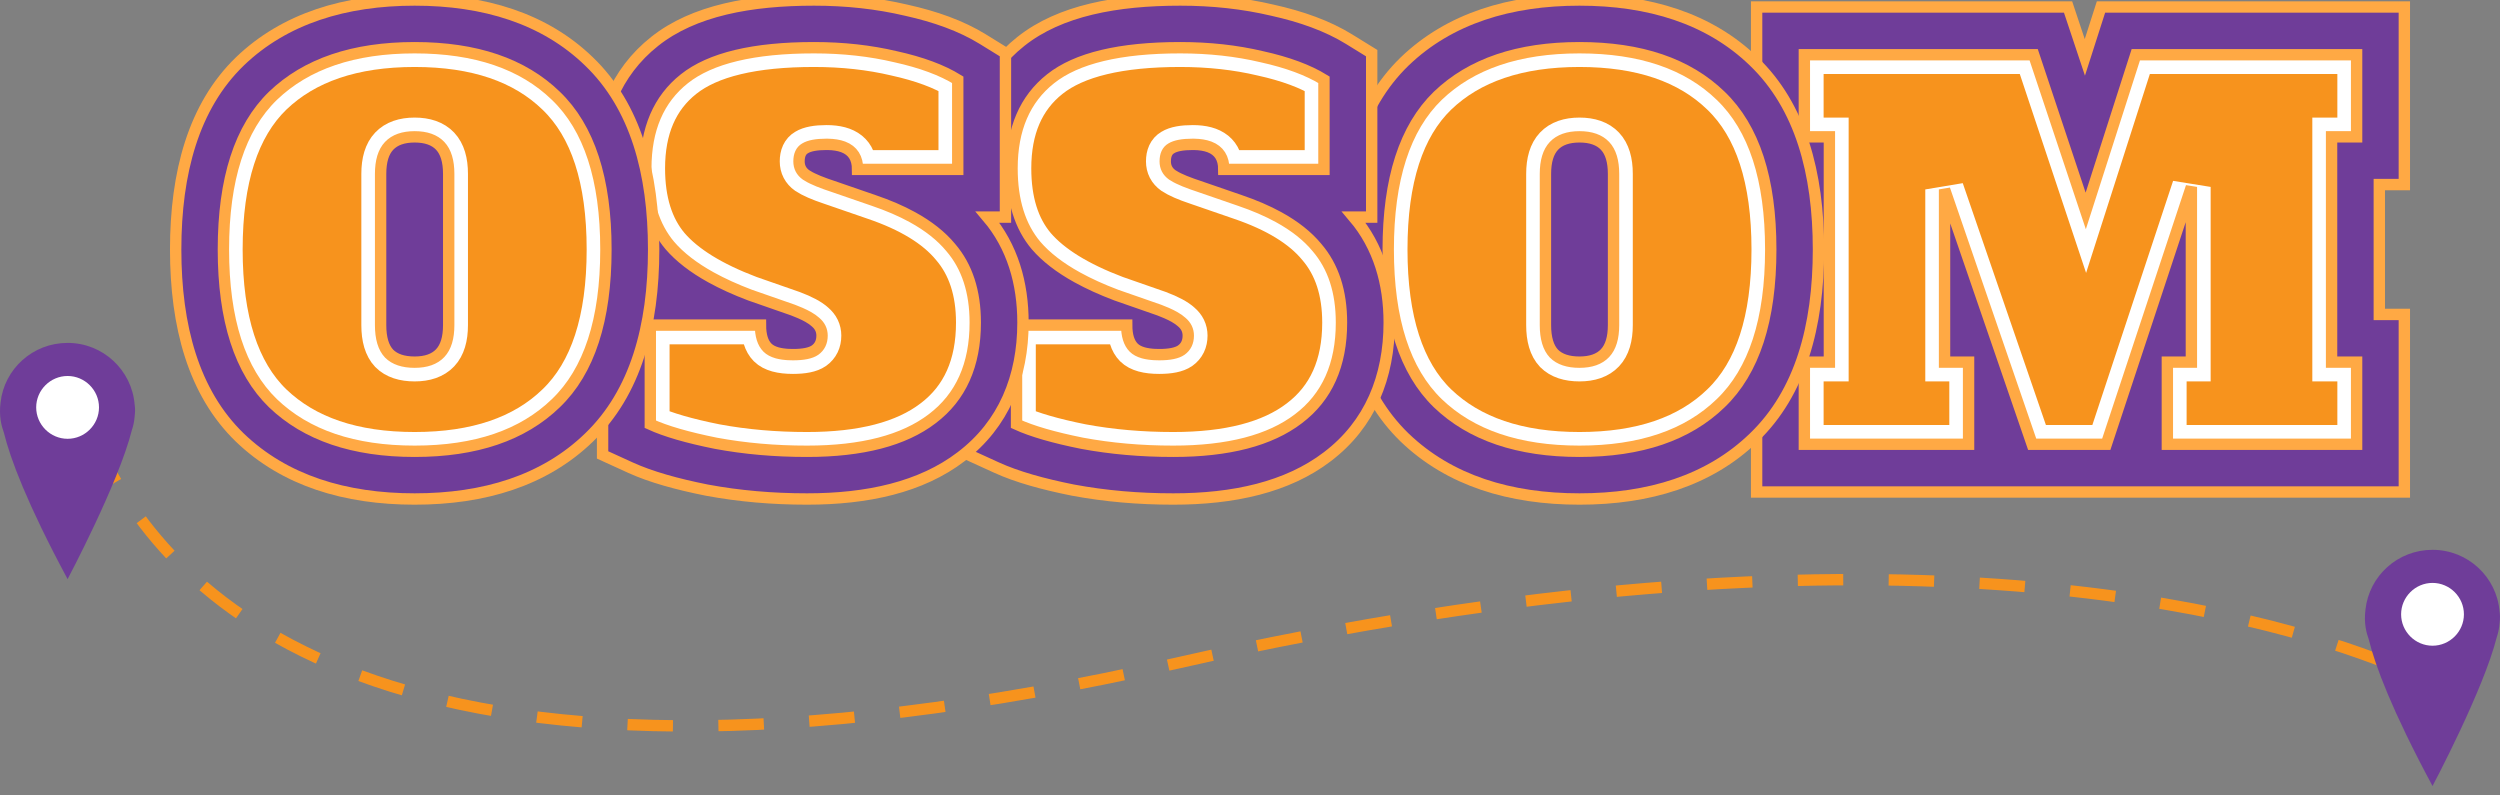 <svg width="220" height="70" viewBox="0 0 220 70" fill="none" xmlns="http://www.w3.org/2000/svg">
<rect x="0" y="0" width="220" height="70" fill="#808080" stroke="none"/>
<path d="M207.382 12.042H205.179V31.87H207.382V39.096H190.727V31.87H192.842V16.448L185.352 39.096H178.831L171.12 16.669V31.87H173.235V39.096H158.783V31.87H160.986V12.042H158.783V4.816H178.963L183.545 18.563L187.951 4.816H207.382V12.042Z" fill="#F7931D" stroke="white" stroke-width="3.39"/>
<path d="M205.179 12.042H207.382V4.816H187.951L183.545 18.563L178.963 4.816H158.783V12.042H160.986V31.869H158.783V39.095H173.235V31.869H171.12V16.668L178.831 39.095H185.352L192.842 16.448V31.869H190.727V39.095H207.382V31.869H205.179V12.042ZM209.379 27.67H211.582V43.295H154.583V27.67H156.786V16.241H154.583V0.616H181.99L183.467 5.048L184.887 0.616H211.582V16.241H209.379V27.67Z" fill="#6F3D99"/>
<path d="M205.179 12.042H207.382V4.816H187.951L183.545 18.563L178.963 4.816H158.783V12.042H160.986V31.869H158.783V39.095H173.235V31.869H171.12V16.668L178.831 39.095H185.352L192.842 16.448V31.869H190.727V39.095H207.382V31.869H205.179V12.042ZM209.379 27.67H211.582V43.295H154.583V27.67H156.786V16.241H154.583V0.616H181.99L183.467 5.048L184.887 0.616H211.582V16.241H209.379V27.67Z" stroke="#FFA944"/>
<path d="M138.995 39.712C133.62 39.712 129.463 38.302 126.526 35.483C123.618 32.663 122.164 28.154 122.164 21.956C122.164 15.758 123.618 11.249 126.526 8.429C129.463 5.609 133.62 4.199 138.995 4.199C144.371 4.199 148.512 5.609 151.42 8.429C154.358 11.249 155.826 15.758 155.826 21.956C155.826 28.154 154.358 32.663 151.42 35.483C148.512 38.302 144.371 39.712 138.995 39.712ZM138.995 31.869C139.994 31.869 140.743 31.605 141.242 31.076C141.742 30.548 141.991 29.725 141.991 28.609V15.303C141.991 14.186 141.742 13.364 141.242 12.835C140.743 12.306 139.994 12.042 138.995 12.042C137.996 12.042 137.247 12.306 136.748 12.835C136.249 13.364 135.999 14.186 135.999 15.303V28.609C135.999 29.755 136.249 30.592 136.748 31.12C137.247 31.62 137.996 31.869 138.995 31.869Z" fill="#F7931D" stroke="white" stroke-width="3.39"/>
<path d="M123.61 38.505L123.602 38.498C119.534 34.552 117.964 28.697 117.964 21.956C117.964 15.215 119.534 9.36 123.602 5.415L123.61 5.407L123.618 5.4C127.562 1.613 132.893 0 138.995 0C145.09 0 150.416 1.61 154.336 5.407C158.439 9.351 160.026 15.209 160.026 21.956C160.026 28.703 158.439 34.561 154.336 38.505C150.416 42.302 145.091 43.912 138.995 43.912C132.893 43.912 127.562 42.299 123.618 38.512L123.61 38.505ZM151.42 8.429C148.512 5.609 144.371 4.199 138.995 4.199C133.62 4.199 129.463 5.609 126.526 8.429C123.618 11.249 122.164 15.758 122.164 21.956C122.164 28.154 123.618 32.663 126.526 35.483C129.463 38.303 133.62 39.713 138.995 39.713C144.371 39.713 148.512 38.303 151.42 35.483C154.358 32.663 155.826 28.154 155.826 21.956C155.826 15.758 154.358 11.249 151.42 8.429ZM136.748 31.121C136.249 30.592 135.999 29.755 135.999 28.609V15.303C135.999 14.187 136.249 13.364 136.748 12.835C137.247 12.307 137.996 12.042 138.995 12.042C139.994 12.042 140.743 12.307 141.242 12.835C141.742 13.364 141.991 14.187 141.991 15.303V28.609C141.991 29.726 141.742 30.548 141.242 31.077C140.743 31.605 139.994 31.87 138.995 31.87C137.996 31.87 137.247 31.62 136.748 31.121Z" fill="#6F3D99"/>
<path d="M123.61 38.505L123.602 38.498C119.534 34.552 117.964 28.697 117.964 21.956C117.964 15.215 119.534 9.36 123.602 5.415L123.61 5.407L123.618 5.4C127.562 1.613 132.893 0 138.995 0C145.09 0 150.416 1.61 154.336 5.407C158.439 9.351 160.026 15.209 160.026 21.956C160.026 28.703 158.439 34.561 154.336 38.505C150.416 42.302 145.091 43.912 138.995 43.912C132.893 43.912 127.562 42.299 123.618 38.512L123.61 38.505ZM151.42 8.429C148.512 5.609 144.371 4.199 138.995 4.199C133.62 4.199 129.463 5.609 126.526 8.429C123.618 11.249 122.164 15.758 122.164 21.956C122.164 28.154 123.618 32.663 126.526 35.483C129.463 38.303 133.62 39.713 138.995 39.713C144.371 39.713 148.512 38.303 151.42 35.483C154.358 32.663 155.826 28.154 155.826 21.956C155.826 15.758 154.358 11.249 151.42 8.429ZM136.748 31.121C136.249 30.592 135.999 29.755 135.999 28.609V15.303C135.999 14.187 136.249 13.364 136.748 12.835C137.247 12.307 137.996 12.042 138.995 12.042C139.994 12.042 140.743 12.307 141.242 12.835C141.742 13.364 141.991 14.187 141.991 15.303V28.609C141.991 29.726 141.742 30.548 141.242 31.077C140.743 31.605 139.994 31.87 138.995 31.87C137.996 31.87 137.247 31.62 136.748 31.121Z" stroke="#FFA944"/>
<path d="M103.246 39.712C100.426 39.712 97.753 39.477 95.227 39.007C92.73 38.508 90.806 37.95 89.455 37.333V28.609H99.148C99.148 29.52 99.354 30.18 99.765 30.592C100.176 31.003 100.925 31.209 102.012 31.209C102.923 31.209 103.569 31.076 103.951 30.812C104.362 30.518 104.568 30.092 104.568 29.534C104.568 29.064 104.377 28.668 103.995 28.345C103.613 27.992 102.952 27.64 102.012 27.287L98.223 25.965C94.962 24.732 92.612 23.278 91.173 21.603C89.763 19.929 89.058 17.667 89.058 14.818C89.058 11.352 90.189 8.723 92.451 6.931C94.742 5.11 98.546 4.199 103.863 4.199C106.418 4.199 108.812 4.464 111.045 4.992C113.306 5.492 115.128 6.167 116.508 7.019V14.906H107.696C107.696 13.437 106.785 12.703 104.964 12.703C104.083 12.703 103.451 12.82 103.07 13.056C102.717 13.261 102.541 13.643 102.541 14.201C102.541 14.7 102.746 15.097 103.158 15.391C103.598 15.684 104.303 15.993 105.273 16.316L109.106 17.638C112.22 18.695 114.481 20.076 115.891 21.78C117.331 23.454 118.05 25.657 118.05 28.389C118.05 32.119 116.787 34.939 114.261 36.848C111.764 38.758 108.093 39.712 103.246 39.712Z" fill="#F7931D" stroke="white" stroke-width="3.39"/>
<path d="M94.431 43.131L94.403 43.126C91.78 42.601 89.492 41.967 87.711 41.154L85.255 40.033V24.41H88.048C88.028 24.387 88.008 24.364 87.989 24.341L87.975 24.325L87.961 24.309C85.742 21.674 84.859 18.354 84.859 14.818C84.859 10.358 86.37 6.393 89.841 3.642C93.275 0.914 98.282 0 103.863 0C106.696 0 109.407 0.292 111.981 0.899C114.51 1.46 116.809 2.27 118.713 3.445L120.708 4.676V19.106H119.13C121.33 21.7 122.25 24.928 122.25 28.389C122.25 33.167 120.567 37.342 116.803 40.192C113.273 42.887 108.539 43.912 103.246 43.912C100.193 43.912 97.261 43.658 94.459 43.136L94.431 43.131ZM116.508 14.906V7.019C115.128 6.168 113.307 5.492 111.045 4.993C108.812 4.464 106.418 4.199 103.863 4.199C98.546 4.199 94.742 5.11 92.451 6.931C90.189 8.723 89.058 11.352 89.058 14.818C89.058 17.667 89.763 19.929 91.173 21.604C92.047 22.62 93.257 23.556 94.802 24.41C95.802 24.962 96.942 25.481 98.223 25.966L102.012 27.287C102.245 27.375 102.46 27.462 102.658 27.549C102.917 27.663 103.147 27.776 103.348 27.89C103.615 28.042 103.831 28.193 103.995 28.345C104.377 28.668 104.568 29.064 104.568 29.535C104.568 30.093 104.362 30.519 103.951 30.812C103.569 31.077 102.923 31.209 102.012 31.209C101.862 31.209 101.719 31.205 101.582 31.197C101.511 31.193 101.443 31.188 101.376 31.182C101.199 31.166 101.034 31.143 100.881 31.112C100.816 31.099 100.753 31.085 100.693 31.07C100.662 31.062 100.632 31.054 100.603 31.046C100.244 30.943 99.965 30.792 99.765 30.592C99.354 30.181 99.148 29.52 99.148 28.609H89.455V37.333C90.806 37.95 92.73 38.508 95.227 39.008C97.753 39.478 100.426 39.713 103.246 39.713C108.093 39.713 111.764 38.758 114.261 36.849C116.787 34.939 118.05 32.119 118.05 28.389C118.05 25.657 117.331 23.454 115.891 21.78C115.061 20.776 113.935 19.885 112.514 19.106C111.522 18.562 110.386 18.073 109.106 17.638L105.273 16.316C105.188 16.288 105.105 16.26 105.024 16.232L104.964 16.211L104.896 16.187C104.432 16.022 104.039 15.861 103.716 15.704C103.639 15.667 103.566 15.629 103.497 15.592C103.37 15.524 103.257 15.457 103.158 15.391C102.747 15.097 102.541 14.701 102.541 14.201C102.541 13.643 102.717 13.261 103.07 13.056C103.449 12.822 104.076 12.704 104.95 12.703L104.964 12.703C105.002 12.703 105.04 12.704 105.077 12.704C105.597 12.713 106.04 12.785 106.405 12.918L106.414 12.922L106.44 12.931C107.277 13.252 107.696 13.91 107.696 14.906H116.508Z" fill="#6F3D99"/>
<path d="M94.431 43.131L94.403 43.126C91.78 42.601 89.492 41.967 87.711 41.154L85.255 40.033V24.41H88.048C88.028 24.387 88.008 24.364 87.989 24.341L87.975 24.325L87.961 24.309C85.742 21.674 84.859 18.354 84.859 14.818C84.859 10.358 86.37 6.393 89.841 3.642C93.275 0.914 98.282 0 103.863 0C106.696 0 109.407 0.292 111.981 0.899C114.51 1.46 116.809 2.27 118.713 3.445L120.708 4.676V19.106H119.13C121.33 21.7 122.25 24.928 122.25 28.389C122.25 33.167 120.567 37.342 116.803 40.192C113.273 42.887 108.539 43.912 103.246 43.912C100.193 43.912 97.261 43.658 94.459 43.136L94.431 43.131ZM116.508 14.906V7.019C115.128 6.168 113.307 5.492 111.045 4.993C108.812 4.464 106.418 4.199 103.863 4.199C98.546 4.199 94.742 5.11 92.451 6.931C90.189 8.723 89.058 11.352 89.058 14.818C89.058 17.667 89.763 19.929 91.173 21.604C92.047 22.62 93.257 23.556 94.802 24.41C95.802 24.962 96.942 25.481 98.223 25.966L102.012 27.287C102.245 27.375 102.46 27.462 102.658 27.549C102.917 27.663 103.147 27.776 103.348 27.89C103.615 28.042 103.831 28.193 103.995 28.345C104.377 28.668 104.568 29.064 104.568 29.535C104.568 30.093 104.362 30.519 103.951 30.812C103.569 31.077 102.923 31.209 102.012 31.209C101.862 31.209 101.719 31.205 101.582 31.197C101.511 31.193 101.443 31.188 101.376 31.182C101.199 31.166 101.034 31.143 100.881 31.112C100.816 31.099 100.753 31.085 100.693 31.07C100.662 31.062 100.632 31.054 100.603 31.046C100.244 30.943 99.965 30.792 99.765 30.592C99.354 30.181 99.148 29.52 99.148 28.609H89.455V37.333C90.806 37.95 92.73 38.508 95.227 39.008C97.753 39.478 100.426 39.713 103.246 39.713C108.093 39.713 111.764 38.758 114.261 36.849C116.787 34.939 118.05 32.119 118.05 28.389C118.05 25.657 117.331 23.454 115.891 21.78C115.061 20.776 113.935 19.885 112.514 19.106C111.522 18.562 110.386 18.073 109.106 17.638L105.273 16.316C105.188 16.288 105.105 16.26 105.024 16.232L104.964 16.211L104.896 16.187C104.432 16.022 104.039 15.861 103.716 15.704C103.639 15.667 103.566 15.629 103.497 15.592C103.37 15.524 103.257 15.457 103.158 15.391C102.747 15.097 102.541 14.701 102.541 14.201C102.541 13.643 102.717 13.261 103.07 13.056C103.449 12.822 104.076 12.704 104.95 12.703L104.964 12.703C105.002 12.703 105.04 12.704 105.077 12.704C105.597 12.713 106.04 12.785 106.405 12.918L106.414 12.922L106.44 12.931C107.277 13.252 107.696 13.91 107.696 14.906H116.508Z" stroke="#FFA944"/>
<path d="M71.018 39.712C68.198 39.712 65.525 39.477 62.999 39.007C60.502 38.508 58.578 37.95 57.227 37.333V28.609H66.921C66.921 29.52 67.126 30.18 67.537 30.592C67.949 31.003 68.698 31.209 69.784 31.209C70.695 31.209 71.341 31.076 71.723 30.812C72.134 30.518 72.34 30.092 72.34 29.534C72.34 29.064 72.149 28.668 71.767 28.345C71.385 27.992 70.725 27.64 69.784 27.287L65.995 25.965C62.735 24.732 60.385 23.278 58.946 21.603C57.535 19.929 56.831 17.667 56.831 14.818C56.831 11.352 57.962 8.723 60.223 6.931C62.514 5.11 66.318 4.199 71.635 4.199C74.191 4.199 76.585 4.464 78.817 4.992C81.079 5.492 82.9 6.167 84.281 7.019V14.906H75.468C75.468 13.437 74.558 12.703 72.737 12.703C71.855 12.703 71.224 12.82 70.842 13.056C70.49 13.261 70.313 13.643 70.313 14.201C70.313 14.7 70.519 15.097 70.93 15.391C71.371 15.684 72.076 15.993 73.045 16.316L76.878 17.638C79.992 18.695 82.254 20.076 83.664 21.78C85.103 23.454 85.823 25.657 85.823 28.389C85.823 32.119 84.56 34.939 82.033 36.848C79.537 38.758 75.865 39.712 71.018 39.712Z" fill="#F7931D" stroke="white" stroke-width="3.39"/>
<path d="M62.203 43.131L62.176 43.126C59.552 42.601 57.264 41.967 55.483 41.154L53.028 40.033V24.41H55.821C55.801 24.387 55.781 24.364 55.761 24.341L55.747 24.325L55.733 24.309C53.514 21.674 52.631 18.354 52.631 14.818C52.631 10.358 54.142 6.393 57.613 3.642C61.047 0.914 66.054 0 71.635 0C74.469 0 77.18 0.292 79.754 0.899C82.283 1.46 84.581 2.27 86.486 3.445L88.48 4.676V19.106H86.903C89.102 21.7 90.022 24.928 90.022 28.389C90.022 33.167 88.339 37.342 84.575 40.191C81.045 42.887 76.312 43.912 71.018 43.912C67.965 43.912 65.034 43.658 62.231 43.136L62.203 43.131ZM84.281 14.906V7.019C82.9 6.168 81.079 5.492 78.817 4.993C76.585 4.464 74.191 4.199 71.635 4.199C66.318 4.199 62.514 5.11 60.223 6.931C57.962 8.723 56.831 11.352 56.831 14.818C56.831 17.667 57.536 19.929 58.946 21.604C59.819 22.62 61.029 23.556 62.575 24.41C63.574 24.962 64.715 25.481 65.995 25.966L69.785 27.287C70.017 27.375 70.232 27.462 70.43 27.549C70.689 27.663 70.919 27.776 71.12 27.89C71.387 28.042 71.603 28.193 71.767 28.345C72.149 28.668 72.34 29.064 72.34 29.535C72.34 30.093 72.135 30.519 71.723 30.812C71.341 31.077 70.695 31.209 69.785 31.209C69.635 31.209 69.491 31.205 69.354 31.197C69.284 31.193 69.215 31.188 69.148 31.182C68.972 31.166 68.807 31.143 68.654 31.112C68.589 31.099 68.526 31.085 68.465 31.07C68.435 31.062 68.405 31.054 68.375 31.046C68.016 30.943 67.737 30.792 67.537 30.592C67.126 30.181 66.921 29.52 66.921 28.609H57.227V37.333C58.578 37.95 60.502 38.508 62.999 39.008C65.525 39.478 68.198 39.713 71.018 39.713C75.865 39.713 79.537 38.758 82.034 36.849C84.56 34.939 85.823 32.119 85.823 28.389C85.823 25.657 85.103 23.454 83.664 21.78C82.833 20.776 81.707 19.885 80.286 19.106C79.294 18.562 78.158 18.073 76.878 17.638L73.045 16.316C72.96 16.288 72.877 16.26 72.796 16.232L72.737 16.211L72.668 16.187C72.205 16.022 71.812 15.861 71.489 15.704C71.412 15.667 71.338 15.629 71.269 15.592C71.142 15.524 71.03 15.457 70.93 15.391C70.519 15.097 70.313 14.701 70.313 14.201C70.313 13.643 70.49 13.261 70.842 13.056C71.222 12.822 71.848 12.704 72.722 12.703L72.737 12.703C72.775 12.703 72.812 12.704 72.849 12.704C73.37 12.713 73.812 12.785 74.178 12.918L74.186 12.922L74.212 12.931C75.05 13.252 75.468 13.91 75.468 14.906H84.281Z" fill="#6F3D99"/>
<path d="M62.203 43.131L62.176 43.126C59.552 42.601 57.264 41.967 55.483 41.154L53.028 40.033V24.41H55.821C55.801 24.387 55.781 24.364 55.761 24.341L55.747 24.325L55.733 24.309C53.514 21.674 52.631 18.354 52.631 14.818C52.631 10.358 54.142 6.393 57.613 3.642C61.047 0.914 66.054 0 71.635 0C74.469 0 77.18 0.292 79.754 0.899C82.283 1.46 84.581 2.27 86.486 3.445L88.48 4.676V19.106H86.903C89.102 21.7 90.022 24.928 90.022 28.389C90.022 33.167 88.339 37.342 84.575 40.191C81.045 42.887 76.312 43.912 71.018 43.912C67.965 43.912 65.034 43.658 62.231 43.136L62.203 43.131ZM84.281 14.906V7.019C82.9 6.168 81.079 5.492 78.817 4.993C76.585 4.464 74.191 4.199 71.635 4.199C66.318 4.199 62.514 5.11 60.223 6.931C57.962 8.723 56.831 11.352 56.831 14.818C56.831 17.667 57.536 19.929 58.946 21.604C59.819 22.62 61.029 23.556 62.575 24.41C63.574 24.962 64.715 25.481 65.995 25.966L69.785 27.287C70.017 27.375 70.232 27.462 70.43 27.549C70.689 27.663 70.919 27.776 71.12 27.89C71.387 28.042 71.603 28.193 71.767 28.345C72.149 28.668 72.34 29.064 72.34 29.535C72.34 30.093 72.135 30.519 71.723 30.812C71.341 31.077 70.695 31.209 69.785 31.209C69.635 31.209 69.491 31.205 69.354 31.197C69.284 31.193 69.215 31.188 69.148 31.182C68.972 31.166 68.807 31.143 68.654 31.112C68.589 31.099 68.526 31.085 68.465 31.07C68.435 31.062 68.405 31.054 68.375 31.046C68.016 30.943 67.737 30.792 67.537 30.592C67.126 30.181 66.921 29.52 66.921 28.609H57.227V37.333C58.578 37.95 60.502 38.508 62.999 39.008C65.525 39.478 68.198 39.713 71.018 39.713C75.865 39.713 79.537 38.758 82.034 36.849C84.56 34.939 85.823 32.119 85.823 28.389C85.823 25.657 85.103 23.454 83.664 21.78C82.833 20.776 81.707 19.885 80.286 19.106C79.294 18.562 78.158 18.073 76.878 17.638L73.045 16.316C72.96 16.288 72.877 16.26 72.796 16.232L72.737 16.211L72.668 16.187C72.205 16.022 71.812 15.861 71.489 15.704C71.412 15.667 71.338 15.629 71.269 15.592C71.142 15.524 71.03 15.457 70.93 15.391C70.519 15.097 70.313 14.701 70.313 14.201C70.313 13.643 70.49 13.261 70.842 13.056C71.222 12.822 71.848 12.704 72.722 12.703L72.737 12.703C72.775 12.703 72.812 12.704 72.849 12.704C73.37 12.713 73.812 12.785 74.178 12.918L74.186 12.922L74.212 12.931C75.05 13.252 75.468 13.91 75.468 14.906H84.281Z" stroke="#FFA944"/>
<path d="M36.49 39.712C31.114 39.712 26.958 38.302 24.02 35.483C21.112 32.663 19.658 28.154 19.658 21.956C19.658 15.758 21.112 11.249 24.02 8.429C26.958 5.609 31.114 4.199 36.49 4.199C41.865 4.199 46.007 5.609 48.915 8.429C51.852 11.249 53.321 15.758 53.321 21.956C53.321 28.154 51.852 32.663 48.915 35.483C46.007 38.302 41.865 39.712 36.49 39.712ZM36.49 31.869C37.488 31.869 38.237 31.605 38.737 31.076C39.236 30.548 39.486 29.725 39.486 28.609V15.303C39.486 14.186 39.236 13.364 38.737 12.835C38.237 12.306 37.488 12.042 36.49 12.042C35.491 12.042 34.742 12.306 34.243 12.835C33.743 13.364 33.493 14.186 33.493 15.303V28.609C33.493 29.755 33.743 30.592 34.243 31.12C34.742 31.62 35.491 31.869 36.49 31.869Z" fill="#F7931D" stroke="white" stroke-width="3.39"/>
<path d="M21.105 38.505L21.097 38.498C17.028 34.552 15.459 28.697 15.459 21.956C15.459 15.215 17.028 9.36 21.097 5.415L21.105 5.407L21.112 5.4C25.056 1.613 30.388 0 36.49 0C42.585 0 47.911 1.61 51.831 5.407C55.934 9.351 57.521 15.209 57.521 21.956C57.521 28.703 55.934 34.561 51.831 38.505C47.911 42.302 42.585 43.912 36.49 43.912C30.388 43.912 25.056 42.299 21.112 38.512L21.105 38.505ZM48.915 35.483C51.852 32.663 53.321 28.154 53.321 21.956C53.321 15.758 51.852 11.249 48.915 8.429C46.007 5.609 41.865 4.199 36.49 4.199C31.114 4.199 26.958 5.609 24.02 8.429C21.113 11.249 19.659 15.758 19.659 21.956C19.659 28.154 21.113 32.663 24.02 35.483C26.958 38.303 31.114 39.713 36.49 39.713C41.865 39.713 46.007 38.303 48.915 35.483ZM34.243 31.121C34.742 31.62 35.491 31.87 36.49 31.87C37.489 31.87 38.238 31.605 38.737 31.077C39.236 30.548 39.486 29.726 39.486 28.609V15.303C39.486 14.187 39.236 13.364 38.737 12.835C38.238 12.307 37.489 12.042 36.49 12.042C35.491 12.042 34.742 12.307 34.243 12.835C33.743 13.364 33.494 14.187 33.494 15.303V28.609C33.494 29.755 33.743 30.592 34.243 31.121Z" fill="#6F3D99"/>
<path d="M21.105 38.505L21.097 38.498C17.028 34.552 15.459 28.697 15.459 21.956C15.459 15.215 17.028 9.36 21.097 5.415L21.105 5.407L21.112 5.4C25.056 1.613 30.388 0 36.49 0C42.585 0 47.911 1.61 51.831 5.407C55.934 9.351 57.521 15.209 57.521 21.956C57.521 28.703 55.934 34.561 51.831 38.505C47.911 42.302 42.585 43.912 36.49 43.912C30.388 43.912 25.056 42.299 21.112 38.512L21.105 38.505ZM48.915 35.483C51.852 32.663 53.321 28.154 53.321 21.956C53.321 15.758 51.852 11.249 48.915 8.429C46.007 5.609 41.865 4.199 36.49 4.199C31.114 4.199 26.958 5.609 24.02 8.429C21.113 11.249 19.659 15.758 19.659 21.956C19.659 28.154 21.113 32.663 24.02 35.483C26.958 38.303 31.114 39.713 36.49 39.713C41.865 39.713 46.007 38.303 48.915 35.483ZM34.243 31.121C34.742 31.62 35.491 31.87 36.49 31.87C37.489 31.87 38.238 31.605 38.737 31.077C39.236 30.548 39.486 29.726 39.486 28.609V15.303C39.486 14.187 39.236 13.364 38.737 12.835C38.238 12.307 37.489 12.042 36.49 12.042C35.491 12.042 34.742 12.307 34.243 12.835C33.743 13.364 33.494 14.187 33.494 15.303V28.609C33.494 29.755 33.743 30.592 34.243 31.121Z" stroke="#FFA944"/>
<path d="M8.418 38.834C14.055 51.697 32.951 74.398 103.623 58.345C165.631 44.259 199.008 54.021 210.028 58.345" stroke="#F7931D" stroke-dasharray="4 4"/>
<path d="M11.6 37.868C11.733 37.486 11.816 37.079 11.849 36.648C11.899 36.249 11.899 35.901 11.849 35.602C11.6 32.565 9.061 30.175 5.949 30.175C2.887 30.175 0.372 32.465 0.048 35.428C-0.101 36.623 0.123 37.469 0.347 38.092C0.895 40.333 2.364 44.291 5.949 50.963C5.949 50.963 10.43 42.523 11.6 37.868Z" fill="#6F3D99"/>
<path d="M8.712 35.85C8.712 37.369 7.467 38.614 5.949 38.614C4.43 38.614 3.185 37.369 3.185 35.85C3.185 34.332 4.43 33.087 5.949 33.087C7.467 33.087 8.712 34.332 8.712 35.85Z" fill="white"/>
<path d="M219.714 56.077C219.846 55.695 219.929 55.288 219.963 54.857C220.012 54.459 220.012 54.11 219.963 53.811C219.714 50.774 217.174 48.384 214.062 48.384C211 48.384 208.485 50.674 208.162 53.637C208.012 54.832 208.236 55.678 208.461 56.301C209.008 58.541 210.477 62.5 214.062 69.172C214.062 69.172 218.544 60.732 219.714 56.077Z" fill="#6F3D99"/>
<path d="M216.825 54.059C216.825 55.578 215.581 56.823 214.062 56.823C212.543 56.823 211.298 55.578 211.298 54.059C211.298 52.541 212.543 51.296 214.062 51.296C215.581 51.296 216.825 52.541 216.825 54.059Z" fill="white"/>
</svg>
